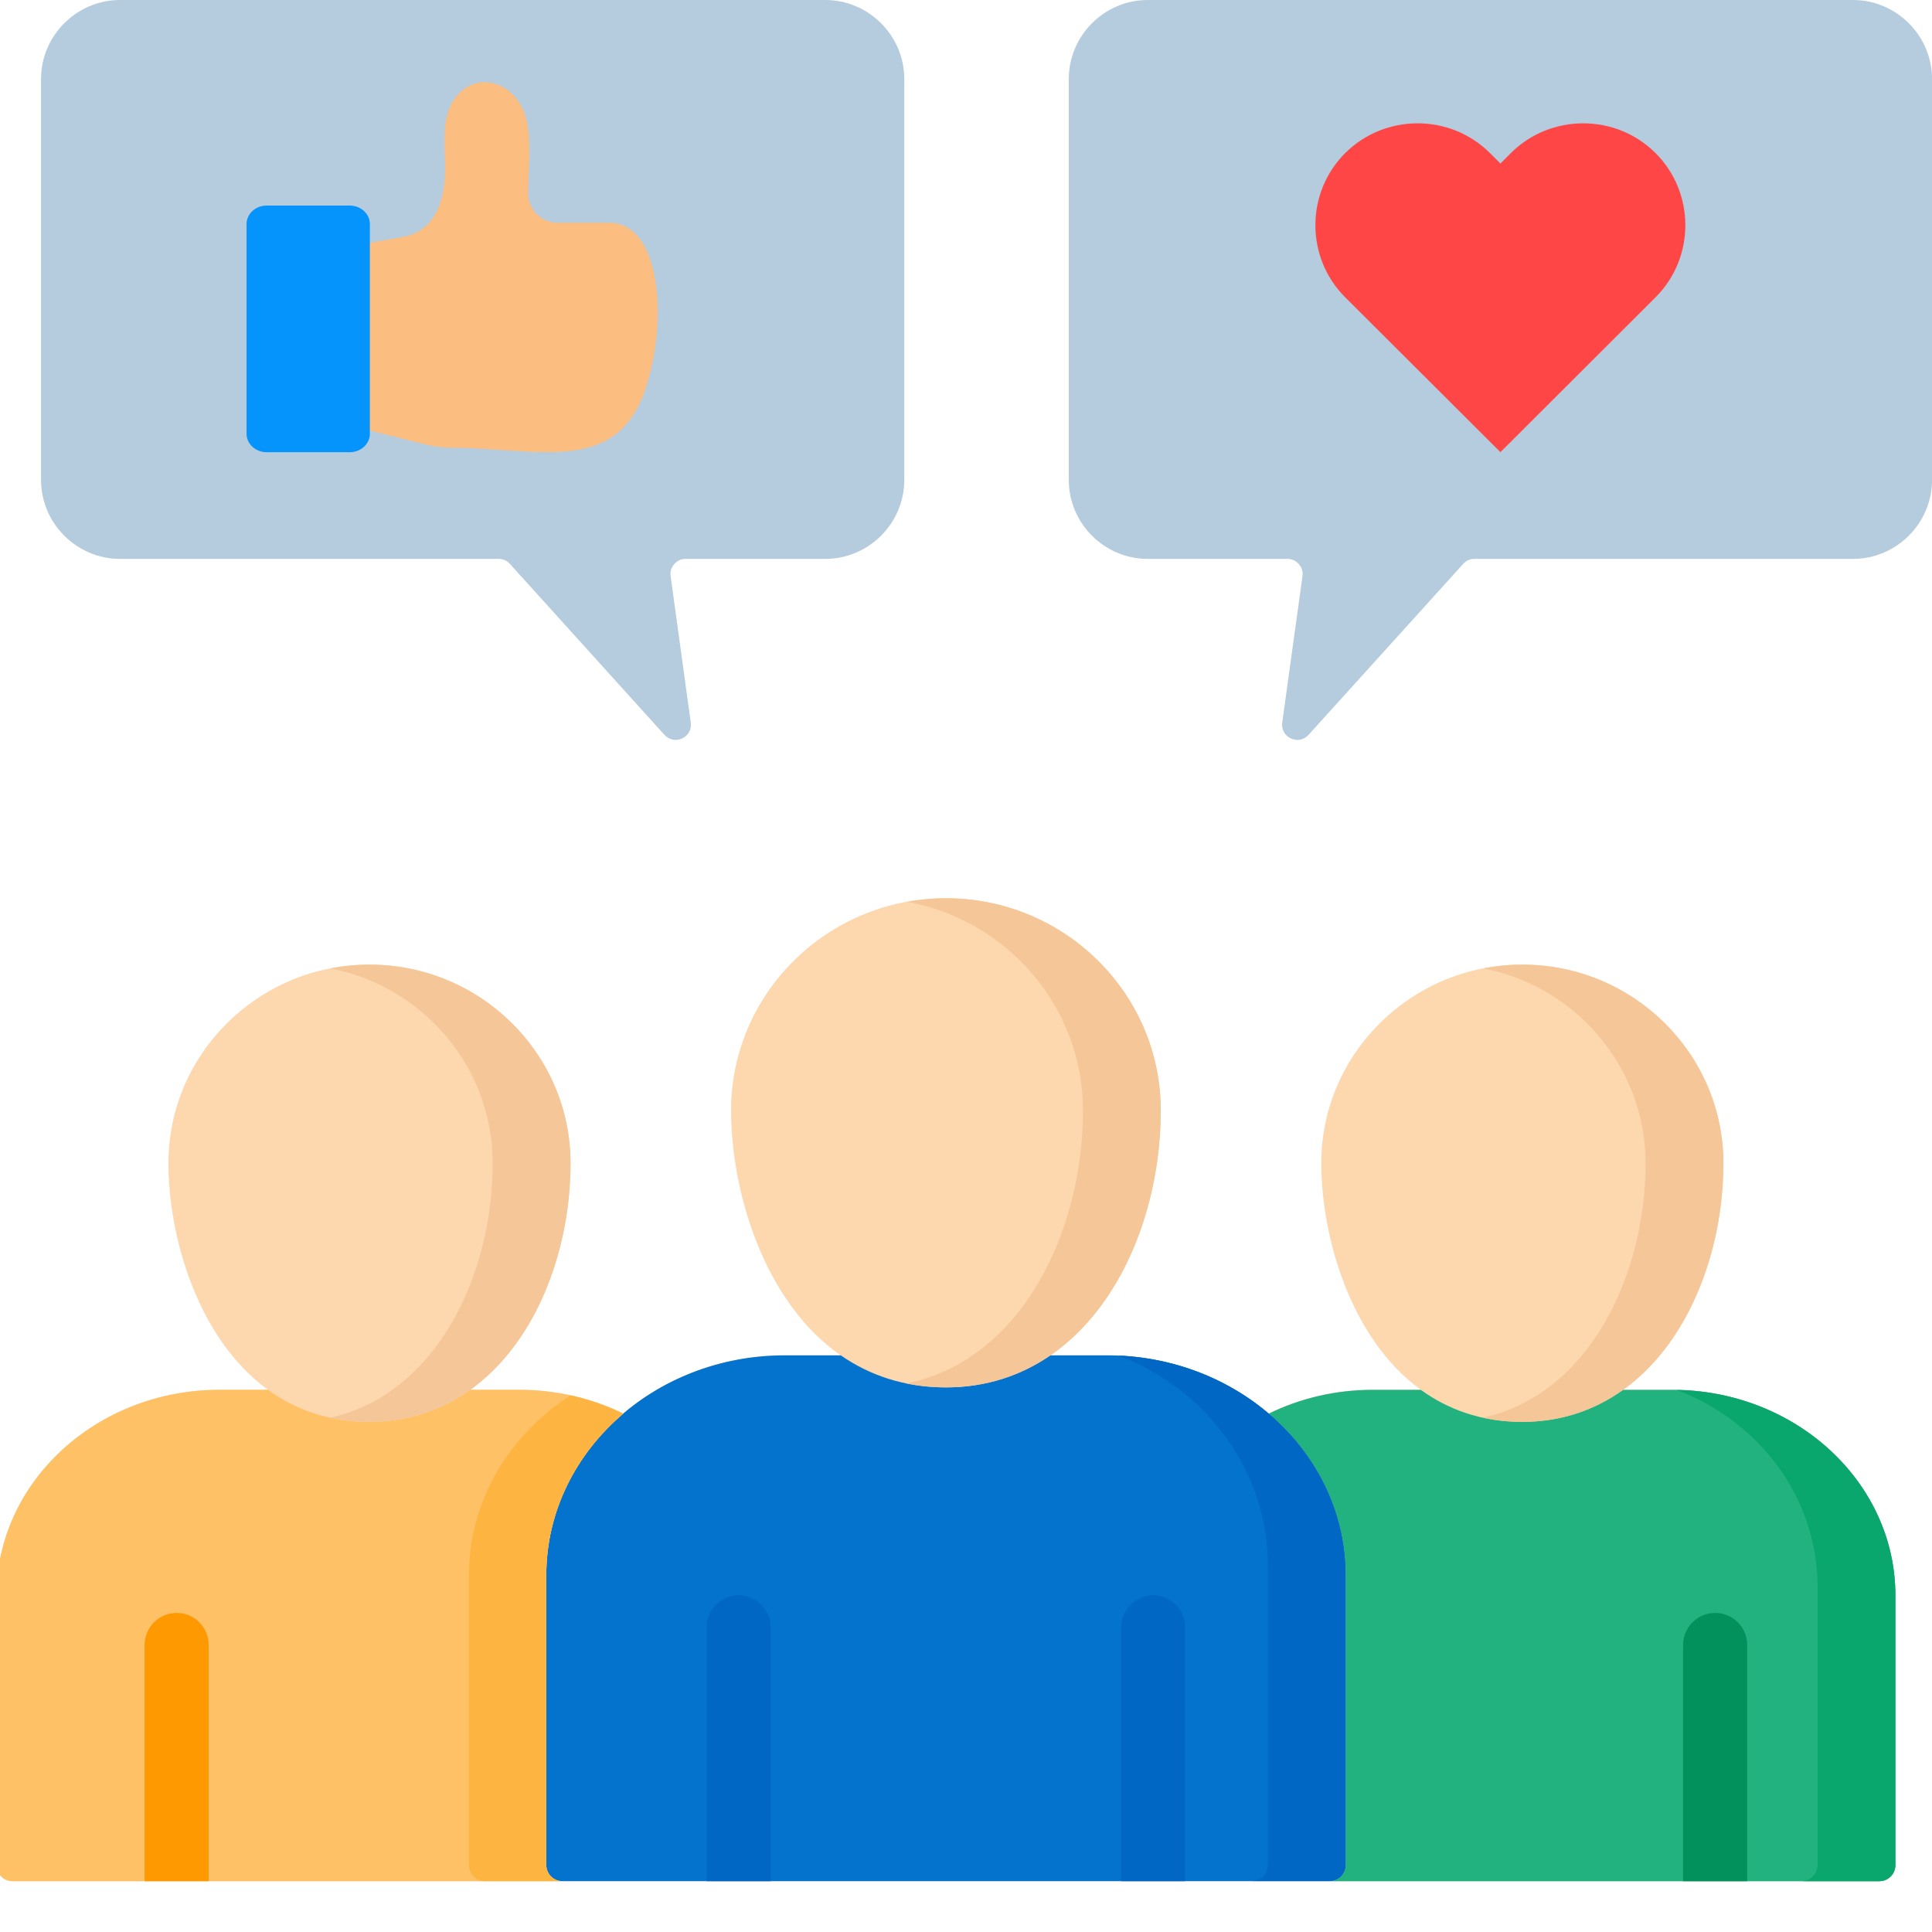 <svg width="50" height="50" viewBox="0 0 50 50" fill="none" xmlns="http://www.w3.org/2000/svg">
<g clip-path="url(#clip0_5608_81611)">
<path d="M43.282 35.967H42.005C43.705 34.751 44.602 32.378 44.602 30.104C44.602 27.269 42.268 24.963 39.399 24.963C36.529 24.963 34.195 27.269 34.195 30.104C34.195 31.973 34.933 34.634 36.772 35.967H35.519C34.578 35.967 33.657 36.181 32.834 36.584C31.733 35.649 30.265 35.077 28.653 35.077H27.183C29.054 33.792 30.041 31.211 30.041 28.739C30.041 25.71 27.547 23.246 24.481 23.246C21.414 23.246 18.92 25.71 18.92 28.739C18.92 30.769 19.732 33.67 21.759 35.077H20.308C18.697 35.077 17.229 35.65 16.129 36.585C15.305 36.181 14.384 35.967 13.442 35.967H12.169C13.869 34.751 14.766 32.378 14.766 30.104C14.766 27.269 12.432 24.963 9.563 24.963C6.693 24.963 4.359 27.269 4.359 30.104C4.359 31.973 5.097 34.634 6.936 35.967H5.68C2.499 35.967 -0.089 38.355 -0.089 41.289V48.27C-0.089 48.499 0.097 48.684 0.326 48.684H48.639C48.868 48.684 49.053 48.499 49.053 48.27V41.289C49.053 38.355 46.464 35.967 43.281 35.967H43.282Z" fill="#FDD7AD"/>
<path d="M28.653 35.076H27.183C26.425 35.597 25.522 35.905 24.481 35.905C23.398 35.905 22.498 35.589 21.759 35.076H20.308C16.906 35.076 14.138 37.628 14.138 40.764V48.269C14.138 48.498 14.323 48.684 14.552 48.684H34.412C34.641 48.684 34.827 48.498 34.827 48.269V40.764C34.827 37.628 32.057 35.076 28.653 35.076Z" fill="#0473CE"/>
<path d="M12.168 35.969C11.443 36.488 10.573 36.798 9.562 36.798C8.511 36.798 7.642 36.481 6.936 35.969H5.68C2.499 35.969 -0.089 38.356 -0.089 41.29V48.271C-0.089 48.5 0.097 48.686 0.326 48.686H14.552C14.323 48.686 14.138 48.5 14.138 48.271V40.766C14.138 39.115 14.905 37.627 16.129 36.587C15.305 36.183 14.384 35.969 13.442 35.969H12.169L12.168 35.969Z" fill="#FEC165"/>
<path d="M14.138 48.269V40.764C14.138 39.113 14.906 37.625 16.129 36.585C15.698 36.373 15.239 36.215 14.765 36.111C13.177 37.142 12.137 38.842 12.137 40.764V48.269C12.137 48.498 12.322 48.684 12.551 48.684H14.552C14.323 48.684 14.138 48.498 14.138 48.269Z" fill="#FDB441"/>
<path d="M43.28 35.969H42.004C41.278 36.488 40.408 36.798 39.398 36.798C38.346 36.798 37.477 36.481 36.771 35.969H35.518C34.577 35.969 33.656 36.182 32.833 36.586C34.057 37.626 34.826 39.114 34.826 40.766V48.271C34.826 48.5 34.64 48.686 34.411 48.686H48.638C48.867 48.686 49.052 48.5 49.052 48.271V41.29C49.052 38.356 46.463 35.969 43.28 35.969Z" fill="#22B27F"/>
<path d="M28.956 35.082C31.215 35.955 32.812 38.061 32.812 40.516V48.255C32.812 48.491 32.627 48.682 32.398 48.682H34.411C34.64 48.682 34.825 48.497 34.825 48.268V40.763C34.825 37.721 32.219 35.229 28.956 35.082Z" fill="#0067C5"/>
<path d="M43.388 35.971C45.524 36.775 47.039 38.756 47.039 41.067V48.258C47.039 48.494 46.854 48.685 46.625 48.685H48.638C48.867 48.685 49.053 48.499 49.053 48.27V41.29C49.053 38.388 46.521 36.023 43.388 35.971Z" fill="#09A76D"/>
<path d="M9.562 24.965C9.218 24.965 8.881 24.999 8.555 25.062C10.944 25.527 12.752 27.611 12.752 30.105C12.752 33.015 11.284 36.088 8.542 36.69C8.861 36.76 9.2 36.798 9.562 36.798C12.942 36.798 14.765 33.349 14.765 30.105C14.765 27.271 12.431 24.965 9.562 24.965Z" fill="#F4C698"/>
<path d="M24.48 23.246C24.137 23.246 23.8 23.279 23.474 23.338C26.061 23.808 28.028 26.05 28.028 28.739C28.028 31.878 26.436 35.194 23.466 35.805C23.785 35.87 24.122 35.906 24.48 35.906C28.092 35.906 30.041 32.214 30.041 28.739C30.041 25.71 27.547 23.246 24.48 23.246L24.48 23.246Z" fill="#F4C698"/>
<path d="M39.398 24.965C39.053 24.965 38.717 24.999 38.391 25.062C40.78 25.527 42.588 27.611 42.588 30.105C42.588 33.015 41.12 36.088 38.378 36.69C38.697 36.76 39.036 36.798 39.398 36.798C42.778 36.798 44.601 33.349 44.601 30.105C44.601 27.271 42.267 24.965 39.398 24.965Z" fill="#F4C698"/>
<path d="M5.401 48.685V42.571C5.401 42.113 5.03 41.742 4.572 41.742C4.114 41.742 3.743 42.113 3.743 42.571V48.685H5.401Z" fill="#FE9901"/>
<path d="M45.217 48.685V42.571C45.217 42.113 44.846 41.742 44.388 41.742C43.93 41.742 43.559 42.113 43.559 42.571V48.685H45.217Z" fill="#02905D"/>
<path d="M19.945 48.685V42.114C19.945 41.656 19.574 41.285 19.116 41.285C18.658 41.285 18.287 41.656 18.287 42.114V48.685H19.945Z" fill="#0067C5"/>
<path d="M30.674 48.685V42.114C30.674 41.656 30.302 41.285 29.845 41.285C29.387 41.285 29.016 41.656 29.016 42.114V48.685H30.674Z" fill="#0067C5"/>
</g>
<path fill-rule="evenodd" clip-rule="evenodd" d="M21.356 0H3.108C1.984 0 1.062 0.921 1.062 2.044V12.42C1.062 13.544 1.984 14.464 3.108 14.464H12.904C13.019 14.464 13.118 14.507 13.197 14.594L17.195 19.017C17.313 19.149 17.496 19.186 17.654 19.11C17.815 19.037 17.902 18.874 17.877 18.702L17.356 14.912C17.339 14.794 17.37 14.687 17.449 14.6C17.526 14.509 17.627 14.464 17.745 14.464H21.357C22.482 14.464 23.403 13.544 23.403 12.42V2.044C23.402 0.921 22.481 0 21.356 0Z" fill="#B5CBDE"/>
<path fill-rule="evenodd" clip-rule="evenodd" d="M8.511 6.474L10.427 6.131C11.249 5.986 11.518 5.206 11.518 4.371C11.518 4.099 11.495 3.759 11.507 3.432C11.566 1.7 13.424 1.747 13.657 3.263C13.746 3.827 13.669 4.502 13.669 5.004C13.669 5.422 14.009 5.765 14.426 5.765H14.831H15.766C17.134 5.765 17.286 8.386 16.688 10.113C15.925 12.315 13.849 11.588 11.69 11.588C11.258 11.588 10.903 11.473 10.483 11.37L8.51 10.878V6.474H8.511Z" fill="#FBBD80"/>
<path fill-rule="evenodd" clip-rule="evenodd" d="M6.899 5.32H9.051C9.338 5.32 9.572 5.535 9.572 5.798V11.226C9.572 11.489 9.338 11.703 9.051 11.703H6.899C6.615 11.703 6.381 11.489 6.381 11.226V5.798C6.381 5.535 6.615 5.32 6.899 5.32Z" fill="#0593FC"/>
<path fill-rule="evenodd" clip-rule="evenodd" d="M29.704 0H47.955C49.079 0 50.001 0.921 50.001 2.044V12.42C50.001 13.544 49.079 14.464 47.955 14.464H38.157C38.042 14.464 37.944 14.507 37.867 14.594L33.866 19.017C33.748 19.149 33.568 19.186 33.407 19.11C33.249 19.037 33.159 18.874 33.184 18.702L33.708 14.912C33.725 14.794 33.691 14.687 33.615 14.6C33.536 14.509 33.435 14.464 33.318 14.464H29.703C28.579 14.464 27.66 13.544 27.66 12.42V2.044C27.661 0.921 28.58 0 29.704 0Z" fill="#B5CBDE"/>
<path fill-rule="evenodd" clip-rule="evenodd" d="M34.814 3.961C35.846 2.935 37.53 2.935 38.56 3.961L38.831 4.231L39.101 3.961C40.13 2.935 41.816 2.935 42.845 3.961C43.874 4.987 43.874 6.669 42.845 7.695L38.831 11.702L34.814 7.695C33.785 6.669 33.785 4.988 34.814 3.961Z" fill="#FF4646"/>
<defs>
<clipPath id="clip0_5608_81611">
<rect width="50" height="30.851" fill="white" transform="translate(0 19.15)"/>
</clipPath>
</defs>
</svg>
